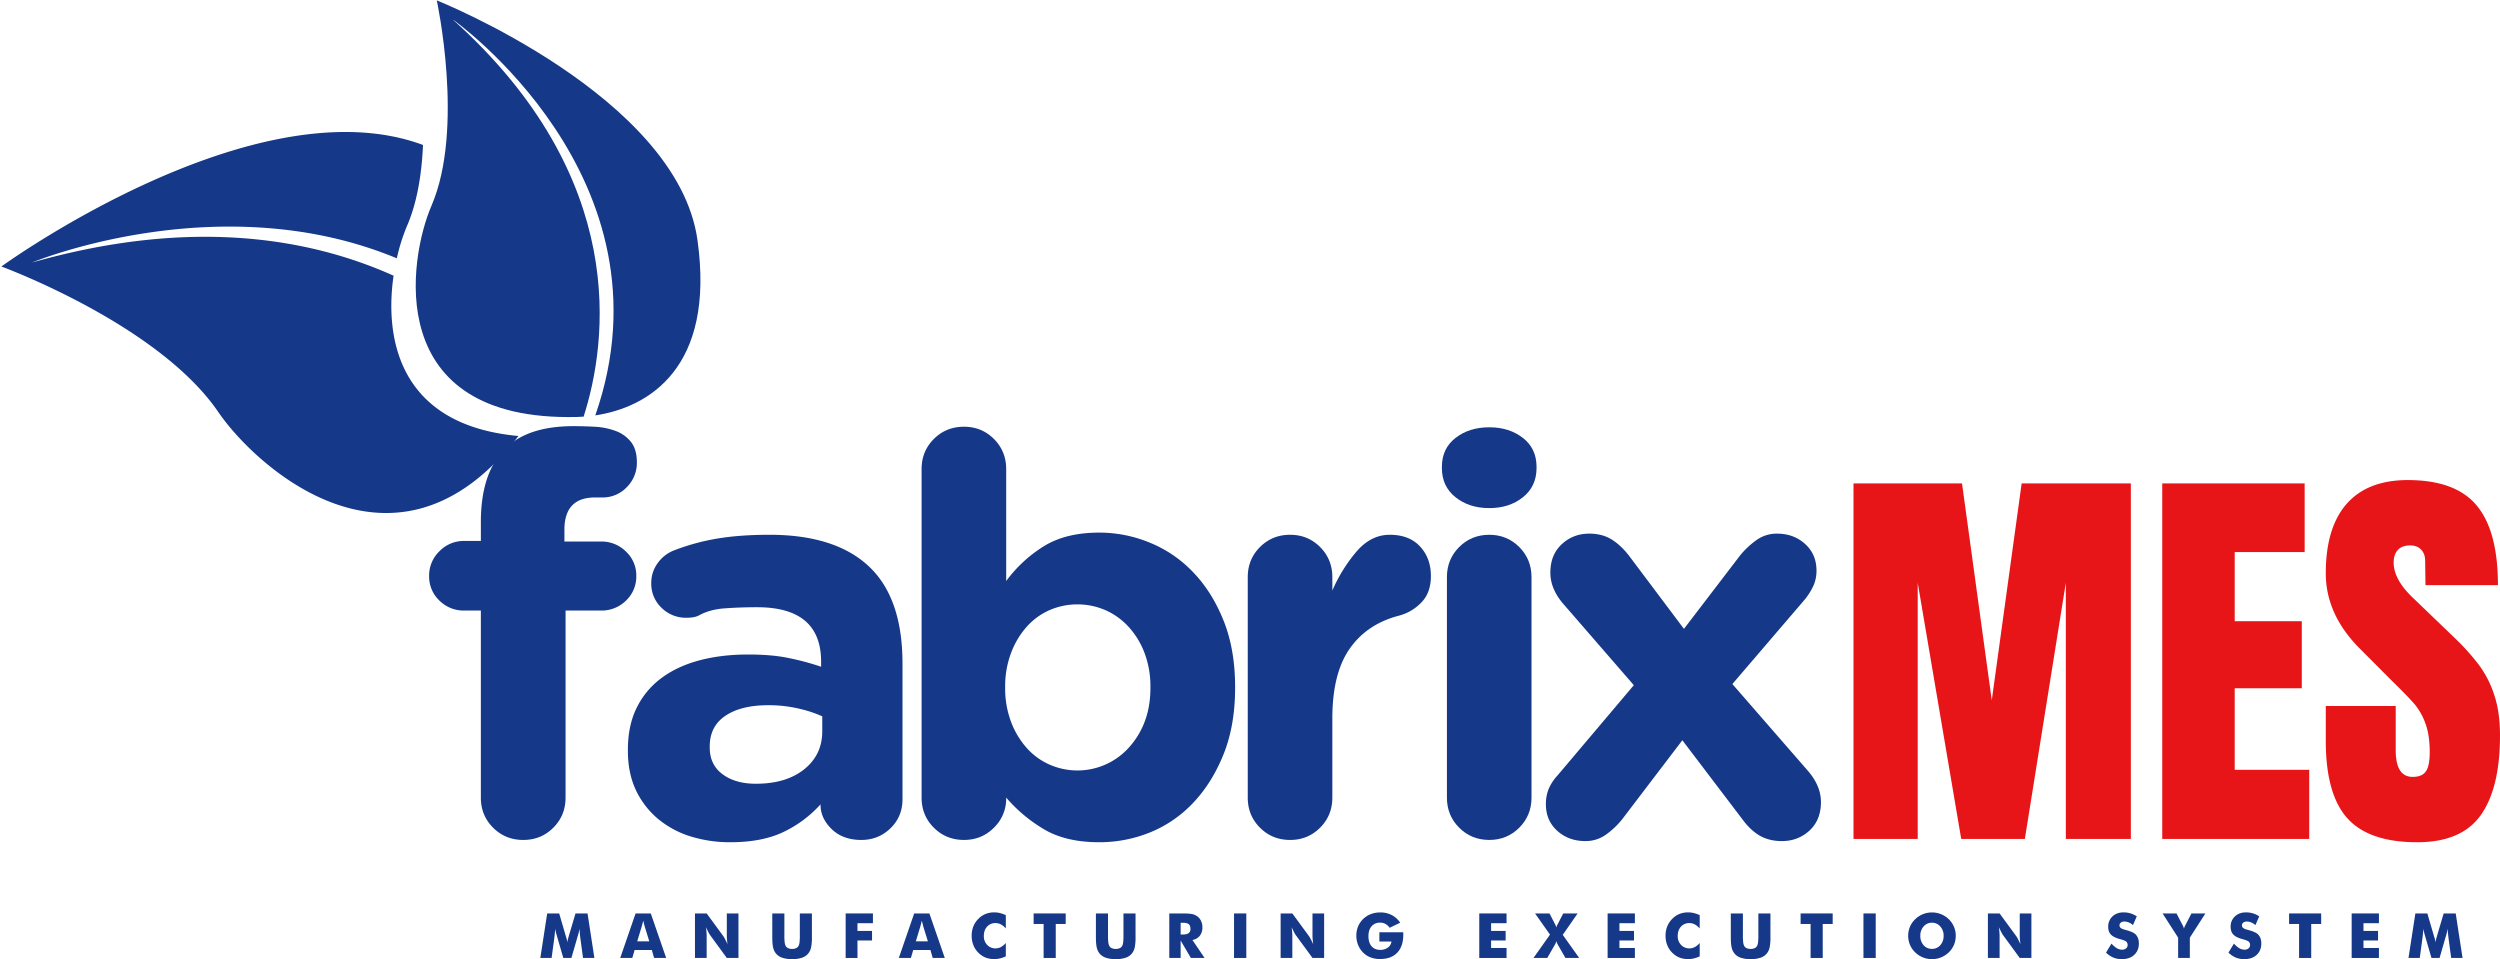 <svg xmlns="http://www.w3.org/2000/svg" xmlns:xlink="http://www.w3.org/1999/xlink" width="3061.26" height="1174.469" viewBox="0 0 3061.26 1174.469"><defs><clipPath id="clip-path"><path id="Path_176" data-name="Path 176" d="M72,120H430.816V631.312H72Zm0,0" transform="translate(-72 -120)" fill="#153988"></path></clipPath><clipPath id="clip-path-2"><path id="Path_175" data-name="Path 175" d="M16.148,617.125,534.714,98.6l499.507,499.5L515.687,1116.632Zm0,0" transform="translate(-16.148 -98.598)" fill="#153988"></path></clipPath><clipPath id="clip-path-5"><path id="Path_181" data-name="Path 181" d="M16,138H652.9V613.431H16Zm0,0" transform="translate(-16 -138)" fill="#153988"></path></clipPath></defs><g id="FabrixMES" transform="translate(70.206 -105.736)"><g id="Group_63" data-name="Group 63" transform="translate(432.136 105.736)" clip-path="url(#clip-path)"><g id="Group_62" data-name="Group 62" transform="translate(-501.011 -191.987)" clip-path="url(#clip-path-2)"><g id="Group_61" data-name="Group 61" clip-path="url(#clip-path-2)"><g id="Group_60" data-name="Group 60" clip-path="url(#clip-path-2)"><path id="Path_172" data-name="Path 172" d="M417.741,413.446c-24.7-175.874-319.22-293.395-319.22-293.395S132.756,277.347,92,371.608C64.777,434.535,30.087,636.162,270.466,630.17c2.557-.036,5.221-.179,7.884-.386,28.908-90.26,57.464-291.645-160.906-486.886,0,0,276.642,194.433,175.2,485.343,64.58-9.634,147.207-57.706,125.095-214.8" transform="translate(434.972 72.394)" fill="#153988"></path></g></g></g></g><g id="Group_67" data-name="Group 67" transform="translate(-70.206 267.203)" clip-path="url(#clip-path-5)"><g id="Group_66" data-name="Group 66" transform="translate(1.331 -353.454)" clip-path="url(#clip-path-2)"><g id="Group_65" data-name="Group 65" clip-path="url(#clip-path-2)"><g id="Group_64" data-name="Group 64" clip-path="url(#clip-path-2)"><path id="Path_177" data-name="Path 177" d="M496.454,313.975c-105.648-47.408-251.171-70.57-442.983-16.048,0,0,229.8-95.562,446.943-5.221A230.972,230.972,0,0,1,512.958,252.9c12.615-29.154,18.011-64.3,19.518-98.988C326.612,77.274,16.187,302.726,16.187,302.726s191.882,70.256,265.5,178.044c46.008,67.413,217.952,224.466,367.68,29.5-146.539-13.249-164.094-119.629-152.916-196.3" transform="translate(-15.837 215.595)" fill="#153988"></path></g></g></g></g><g id="Group_70" data-name="Group 70" transform="translate(455.257 627.558)"><g id="Group_69" data-name="Group 69" transform="translate(0 0)"><g id="Group_68" data-name="Group 68" transform="translate(0 0)"><path id="Path_182" data-name="Path 182" d="M.078,127.442A41.29,41.29,0,0,1,12.693,97.167,41.29,41.29,0,0,1,42.968,84.552H63.432V61.285q0-57.87,27.612-87.6,27.593-29.7,85.639-29.714,12.195,0,25.79.7a86.713,86.713,0,0,1,25.229,4.9,42.568,42.568,0,0,1,19.2,13.316c5.046,6.1,7.568,14.577,7.568,25.51a41.856,41.856,0,0,1-12.334,30.275A40.392,40.392,0,0,1,212.144,31.29h-8.83q-37.581,0-37.564,39.526V85.252h44.992a42.064,42.064,0,0,1,30.415,12.334,39.925,39.925,0,0,1,12.615,29.855,40.479,40.479,0,0,1-12.615,30.134,42.217,42.217,0,0,1-30.415,12.194H167.151V398.8q0,21.865-15,36.863-15.033,15.032-36.863,15-21.865,0-36.863-15-15.032-14.98-15-36.863V169.771H42.968a42.011,42.011,0,0,1-30.275-12.194A40.478,40.478,0,0,1,.078,127.442Zm0,0" transform="translate(-0.078 56.031)" fill="#153988"></path></g></g></g><g id="Group_73" data-name="Group 73" transform="translate(698.657 760.573)"><g id="Group_72" data-name="Group 72" transform="translate(0 0)"><g id="Group_71" data-name="Group 71" transform="translate(0 0)"><path id="Path_183" data-name="Path 183" d="M2.734,222.021q0-29.959,10.933-51.72a99.772,99.772,0,0,1,30.275-36.162q19.448-14.4,46.394-21.585,26.911-7.149,59.71-7.149,28.593,0,49.056,4.205A319.815,319.815,0,0,1,239.329,120.4v-6.167q0-66.7-78.351-66.717c-14.577,0-27.893.491-39.946,1.4-12.054.841-22.637,3.785-31.677,8.83-3.644,1.787-8.655,2.663-15,2.663A42.16,42.16,0,0,1,43.942,48.22,40.479,40.479,0,0,1,31.328,18.085,40.944,40.944,0,0,1,39.177-6.443a43.8,43.8,0,0,1,20.183-15.7,271.428,271.428,0,0,1,52.141-14.3q27.595-4.73,64.475-4.765,80.417,0,121.661,38.544,41.313,38.58,41.348,119V282.712q0,21.182-14.718,35.461-14.716,14.3-35.741,14.3-22.6,0-36.3-13.315-13.613-13.3-13.6-29.574v-.7a144.983,144.983,0,0,1-45.273,33.779q-26.228,12.615-65.175,12.615A162.239,162.239,0,0,1,79.4,328.125,116.314,116.314,0,0,1,39.457,306.54,103.665,103.665,0,0,1,12.546,271.5q-9.829-20.867-9.811-48.075Zm100.217-4.064v1.4q0,21.024,15.7,32.658,15.662,11.669,40.927,11.633,36.844,0,59.008-17.66,22.128-17.765,22.145-46.394v-18.5a153.32,153.32,0,0,0-30.415-9.811,161.557,161.557,0,0,0-35.742-3.785q-33.375,0-52.56,13.035Q102.933,193.464,102.951,217.957Zm0,0" transform="translate(-2.734 41.203)" fill="#153988"></path></g></g></g><g id="Group_76" data-name="Group 76" transform="translate(1058.299 628.26)"><g id="Group_75" data-name="Group 75" transform="translate(0 0)"><g id="Group_74" data-name="Group 74" transform="translate(0 0)"><path id="Path_184" data-name="Path 184" d="M57.032-55.953q21.708,0,36.723,15,14.98,15.033,15,36.863V132.986a165.745,165.745,0,0,1,46.113-42.609Q181.777,73.714,222.7,73.7a161.889,161.889,0,0,1,61.951,12.334,151.729,151.729,0,0,1,53.262,36.442q23.128,24.126,37.144,59.289,13.98,35.057,14.016,80.734v1.4q0,45.729-14.016,80.874Q361.027,379.829,338.2,404.06a150.393,150.393,0,0,1-52.841,36.582A164.892,164.892,0,0,1,222.7,452.836q-41.629,0-68.539-16.4a184.78,184.78,0,0,1-45.413-38.264v.7a49.291,49.291,0,0,1-15,36.162q-15.033,15.032-36.723,15-21.865,0-36.862-15-15.032-14.98-15-36.863V-4.093q0-21.865,15-36.863Q35.149-55.935,57.032-55.953ZM107.49,262.5v1.4a115.239,115.239,0,0,0,7.149,41.348A101.794,101.794,0,0,0,133.7,337.2a81.5,81.5,0,0,0,27.893,20.464A84.727,84.727,0,0,0,258.726,337.2a98.806,98.806,0,0,0,19.483-31.677q7.148-18.5,7.148-41.628v-1.4a115.151,115.151,0,0,0-7.148-41.208,98.577,98.577,0,0,0-19.483-32.1,84.924,84.924,0,0,0-28.312-20.464,86.4,86.4,0,0,0-68.82,0A81.968,81.968,0,0,0,133.7,189.191a102.112,102.112,0,0,0-19.062,32.1A115.151,115.151,0,0,0,107.49,262.5Zm0,0" transform="translate(-5.172 55.953)" fill="#153988"></path></g></g></g><g id="Group_79" data-name="Group 79" transform="translate(1457.676 760.573)"><g id="Group_78" data-name="Group 78" transform="translate(0 0)"><g id="Group_77" data-name="Group 77" transform="translate(0 0)"><path id="Path_185" data-name="Path 185" d="M5.172,280.609V10.656q0-21.865,15-36.863,14.98-14.979,36.862-15,21.708,0,36.723,15,14.98,15.033,15,36.863v16.4a189.93,189.93,0,0,1,29.294-47.374Q155.811-41.186,178.973-41.2q23.967,0,37.143,14.3,13.3,14.3,13.316,36.162,0,20.5-11.634,32.377a58.1,58.1,0,0,1-27.191,16.119Q151.081,68,129.916,98.4q-21.182,30.275-21.164,85.5v96.712q0,21.865-15,36.863-15.033,15.032-36.723,15-21.865,0-36.862-15Q5.137,302.492,5.172,280.609Zm0,0" transform="translate(-5.172 41.203)" fill="#153988"></path></g></g></g><g id="Group_82" data-name="Group 82" transform="translate(1695.397 628.96)"><g id="Group_81" data-name="Group 81" transform="translate(0 0)"><g id="Group_80" data-name="Group 80" transform="translate(0)"><path id="Path_186" data-name="Path 186" d="M63.043,75.738q21.708,0,36.722,15,14.98,15.033,15,36.863V397.55q0,21.865-15,36.863-15.033,15.032-36.722,15-21.866,0-36.863-15-15.032-14.98-15-36.863V127.6q0-21.865,15-36.863Q41.16,75.756,63.043,75.738Zm0-131.613q24.493,0,41.207,13.035,16.662,12.931,16.68,35.461v1.262q0,22.6-16.68,35.882Q87.536,43.115,63.043,43.079q-24.7,0-41.348-13.315Q4.981,16.466,5.016-6.117V-7.379q0-22.548,16.679-35.461Q38.357-55.874,63.043-55.875Zm0,0" transform="translate(-5.016 55.875)" fill="#153988"></path></g></g></g><g id="Group_85" data-name="Group 85" transform="translate(1822.755 759.171)"><g id="Group_84" data-name="Group 84" transform="translate(0 0)"><g id="Group_83" data-name="Group 83" transform="translate(0 0)"><path id="Path_187" data-name="Path 187" d="M3.047,290.125a48.907,48.907,0,0,1,3.644-19.483,58.658,58.658,0,0,1,10.652-15.979l93.348-110.448L25.473,45.962Q8.5,26.934,8.513,6.436q0-21.865,13.876-34.76Q36.37-41.359,56.168-41.359c10.442,0,19.412,2.313,26.912,6.868q11.352,6.887,21.445,19.764l67.558,89.984L240.9-14.728A102.558,102.558,0,0,1,261.367-33.79a42.266,42.266,0,0,1,24.669-7.569q20.446,0,34.34,12.615,13.98,12.615,14.016,32.518a44.534,44.534,0,0,1-4.065,19.342,80.7,80.7,0,0,1-10.233,16.119l-88.723,103.58L322.757,247.8q17.082,19.08,17.1,39.526,0,21.865-14.016,34.9-14.034,12.877-33.78,12.895-15.715,0-27.331-6.728c-7.674-4.555-14.683-11.213-21.025-19.9l-73.585-96.853L96.395,308.486a100.7,100.7,0,0,1-20.463,19.2A42.792,42.792,0,0,1,51.4,335.117q-20.5,0-34.48-12.615Q3.047,309.888,3.047,290.125Zm0,0" transform="translate(-3.047 41.359)" fill="#153988"></path></g></g></g><g id="Group_88" data-name="Group 88" transform="translate(591.425 1224.246)"><g id="Group_87" data-name="Group 87" transform="translate(0 0)"><g id="Group_86" data-name="Group 86" transform="translate(0 0)"><path id="Path_188" data-name="Path 188" d="M66.43,48.445H52.519L49.33,24.863c-.21-1.647-.421-3.5-.6-5.536-.21-2.032-.385-4.24-.526-6.658a66.253,66.253,0,0,1-2.032,8.62c-.245.736-.385,1.261-.491,1.612L38.292,48.445H28.376L20.947,22.9c-.07-.35-.245-.876-.421-1.612A57.831,57.831,0,0,1,18.459,12.7c-.14,2.067-.315,4.1-.526,6.132-.175,2-.421,4.03-.7,6.027L14.044,48.445H.238L8.648-6.078H23.33l8.235,28.138c.07.175.175.526.315.946a34.28,34.28,0,0,1,1.437,6.447,26.08,26.08,0,0,1,.561-3.224c.28-1.156.666-2.593,1.121-4.24L43.3-6.078H58.055Zm0,0" transform="translate(-0.238 6.078)" fill="#153988"></path></g></g></g><g id="Group_91" data-name="Group 91" transform="translate(689.255 1224.246)"><g id="Group_90" data-name="Group 90" transform="translate(0 0)"><g id="Group_89" data-name="Group 89" transform="translate(0 0)"><path id="Path_189" data-name="Path 189" d="M20.748,28.087H35.535L29.963,10.111c-.14-.561-.385-1.437-.7-2.663-.28-1.226-.666-2.768-1.156-4.7-.315,1.332-.631,2.628-.946,3.854-.315,1.191-.631,2.383-.946,3.5ZM-.066,48.445,18.75-6.078H37.357L56.209,48.445H41.422L38.653,38.7H17.559l-2.838,9.741Zm0,0" transform="translate(0.066 6.078)" fill="#153988"></path></g></g></g><g id="Group_94" data-name="Group 94" transform="translate(780.779 1224.246)"><g id="Group_93" data-name="Group 93" transform="translate(0 0)"><g id="Group_92" data-name="Group 92" transform="translate(0 0)"><path id="Path_190" data-name="Path 190" d="M.648,48.445V-6.078H14.98L35.549,21.989a33.335,33.335,0,0,1,1.962,3.434c.911,1.717,1.927,3.784,3.014,6.167-.315-2.278-.526-4.275-.666-6.027-.14-1.787-.21-3.329-.21-4.7V-6.078H53.91V48.445H39.649L19.08,20.307a33.282,33.282,0,0,1-2-3.469c-.911-1.717-1.892-3.749-2.978-6.062.315,2.278.526,4.31.666,6.062s.21,3.329.21,4.7V48.445Zm0,0" transform="translate(-0.648 6.078)" fill="#153988"></path></g></g></g><g id="Group_97" data-name="Group 97" transform="translate(875.444 1224.246)"><g id="Group_96" data-name="Group 96" transform="translate(0 0)"><g id="Group_95" data-name="Group 95" transform="translate(0 0)"><path id="Path_191" data-name="Path 191" d="M.609-6.078H15.432V20.448a78.026,78.026,0,0,0,.315,8.41,15.769,15.769,0,0,0,.981,4.24,6.277,6.277,0,0,0,2.978,3.189,11.228,11.228,0,0,0,5.186,1.086,10.979,10.979,0,0,0,5.151-1.086A6.346,6.346,0,0,0,33.057,33.1a15.768,15.768,0,0,0,.981-4.24,78.033,78.033,0,0,0,.315-8.41V-6.078H49.141V22.76a60.114,60.114,0,0,1-1.086,13.245,17.733,17.733,0,0,1-3.644,7.253,16.654,16.654,0,0,1-7.674,4.976,36.735,36.735,0,0,1-11.844,1.647,36.444,36.444,0,0,1-11.844-1.647A16.956,16.956,0,0,1,5.34,43.259a17.681,17.681,0,0,1-3.609-7.253C.995,33.132.609,28.752.609,22.76Zm0,0" transform="translate(-0.609 6.078)" fill="#153988"></path></g></g></g><g id="Group_100" data-name="Group 100" transform="translate(965.3 1224.246)"><g id="Group_99" data-name="Group 99" transform="translate(0 0)"><g id="Group_98" data-name="Group 98" transform="translate(0 0)"><path id="Path_192" data-name="Path 192" d="M.648,48.445V-6.078H34.042V5.871H15.12v9.461H32.956v11.7H15.12v21.41Zm0,0" transform="translate(-0.648 6.078)" fill="#153988"></path></g></g></g><g id="Group_103" data-name="Group 103" transform="translate(1030.409 1224.246)"><g id="Group_102" data-name="Group 102" transform="translate(0 0)"><g id="Group_101" data-name="Group 101" transform="translate(0 0)"><path id="Path_193" data-name="Path 193" d="M20.748,28.087H35.535L29.963,10.111c-.14-.561-.385-1.437-.7-2.663-.28-1.226-.666-2.768-1.156-4.7-.315,1.332-.631,2.628-.946,3.854-.315,1.191-.631,2.383-.946,3.5ZM-.066,48.445,18.75-6.078H37.357L56.209,48.445H41.422L38.653,38.7H17.559l-2.838,9.741Zm0,0" transform="translate(0.066 6.078)" fill="#153988"></path></g></g></g><g id="Group_106" data-name="Group 106" transform="translate(1119.62 1222.949)"><g id="Group_105" data-name="Group 105" transform="translate(0 0)"><g id="Group_104" data-name="Group 104" transform="translate(0 0)"><path id="Path_194" data-name="Path 194" d="M42.194-2.789V13.435a22.425,22.425,0,0,0-6.1-4.976,13.742,13.742,0,0,0-6.482-1.577,13.393,13.393,0,0,0-10.372,4.38c-2.628,2.908-3.96,6.728-3.96,11.423a15.271,15.271,0,0,0,4.03,10.863,13.515,13.515,0,0,0,10.3,4.31A13.742,13.742,0,0,0,36.1,36.282a21.968,21.968,0,0,0,6.1-5.011V47.565a35.6,35.6,0,0,1-7.043,2.558,30.082,30.082,0,0,1-7.078.841,30.62,30.62,0,0,1-8.235-1.051A23.258,23.258,0,0,1,12.9,46.689a27.591,27.591,0,0,1-9.321-10.3A30.232,30.232,0,0,1,.391,22.37,30.183,30.183,0,0,1,2.423,11.017,27.147,27.147,0,0,1,8.555,1.732,24.7,24.7,0,0,1,17.28-4.225a28.064,28.064,0,0,1,10.792-2,28.382,28.382,0,0,1,7.078.876A33.518,33.518,0,0,1,42.194-2.789Zm0,0" transform="translate(-0.391 6.223)" fill="#153988"></path></g></g></g><g id="Group_109" data-name="Group 109" transform="translate(1195.478 1224.246)"><g id="Group_108" data-name="Group 108" transform="translate(0 0)"><g id="Group_107" data-name="Group 107" transform="translate(0 0)"><path id="Path_195" data-name="Path 195" d="M12.389,48.445V6.817H.16V-6.078h39.28V6.817H27.247V48.445Zm0,0" transform="translate(-0.16 6.078)" fill="#153988"></path></g></g></g><g id="Group_112" data-name="Group 112" transform="translate(1271.737 1224.246)"><g id="Group_111" data-name="Group 111" transform="translate(0 0)"><g id="Group_110" data-name="Group 110" transform="translate(0 0)"><path id="Path_196" data-name="Path 196" d="M.609-6.078H15.432V20.448a78.026,78.026,0,0,0,.315,8.41,15.769,15.769,0,0,0,.981,4.24,6.277,6.277,0,0,0,2.978,3.189,11.228,11.228,0,0,0,5.186,1.086,10.979,10.979,0,0,0,5.151-1.086A6.346,6.346,0,0,0,33.057,33.1a15.768,15.768,0,0,0,.981-4.24,78.033,78.033,0,0,0,.315-8.41V-6.078H49.141V22.76a60.114,60.114,0,0,1-1.086,13.245,17.733,17.733,0,0,1-3.644,7.253,16.654,16.654,0,0,1-7.674,4.976,36.735,36.735,0,0,1-11.844,1.647,36.444,36.444,0,0,1-11.844-1.647A16.956,16.956,0,0,1,5.34,43.259a17.681,17.681,0,0,1-3.609-7.253C.995,33.132.609,28.752.609,22.76Zm0,0" transform="translate(-0.609 6.078)" fill="#153988"></path></g></g></g><g id="Group_115" data-name="Group 115" transform="translate(1361.593 1224.246)"><g id="Group_114" data-name="Group 114" transform="translate(0 0)"><g id="Group_113" data-name="Group 113" transform="translate(0 0)"><path id="Path_197" data-name="Path 197" d="M.648,48.445V-6.078H16.171q9.093,0,12.72.841a16.264,16.264,0,0,1,6.2,2.838,14.425,14.425,0,0,1,4.52,5.677,18.282,18.282,0,0,1,1.577,7.639,16.321,16.321,0,0,1-3.119,10.3A15.193,15.193,0,0,1,29,26.475l14.857,21.97H27.069L14.56,27.105v21.34ZM14.56,19.712h2.768c3.189,0,5.536-.561,7.008-1.647a5.976,5.976,0,0,0,2.208-5.151c0-2.733-.666-4.66-2.067-5.817C23.109,5.941,20.8,5.38,17.538,5.38H14.56Zm0,0" transform="translate(-0.648 6.078)" fill="#153988"></path></g></g></g><g id="Group_118" data-name="Group 118" transform="translate(1440.874 1224.246)"><g id="Group_117" data-name="Group 117" transform="translate(0 0)"><g id="Group_116" data-name="Group 116" transform="translate(0 0)"><path id="Path_198" data-name="Path 198" d="M.688-6.078H15.72V48.445H.688Zm0,0" transform="translate(-0.688 6.078)" fill="#153988"></path></g></g></g><g id="Group_121" data-name="Group 121" transform="translate(1497.933 1224.246)"><g id="Group_120" data-name="Group 120" transform="translate(0 0)"><g id="Group_119" data-name="Group 119" transform="translate(0 0)"><path id="Path_199" data-name="Path 199" d="M.648,48.445V-6.078H14.98L35.549,21.989a33.335,33.335,0,0,1,1.962,3.434c.911,1.717,1.927,3.784,3.014,6.167-.315-2.278-.526-4.275-.666-6.027-.14-1.787-.21-3.329-.21-4.7V-6.078H53.91V48.445H39.649L19.08,20.307a33.282,33.282,0,0,1-2-3.469c-.911-1.717-1.892-3.749-2.978-6.062.315,2.278.526,4.31.666,6.062s.21,3.329.21,4.7V48.445Zm0,0" transform="translate(-0.648 6.078)" fill="#153988"></path></g></g></g><g id="Group_124" data-name="Group 124" transform="translate(1590.636 1223.019)"><g id="Group_123" data-name="Group 123" transform="translate(0 0)"><g id="Group_122" data-name="Group 122" transform="translate(0 0)"><path id="Path_200" data-name="Path 200" d="M28.6,29.456V18.033H57.787c.035.385.07.771.07,1.226v1.962q0,14.086-7.394,21.865Q43,50.814,29.544,50.831a32.394,32.394,0,0,1-11.774-2,25.732,25.732,0,0,1-9.216-6.062,27.988,27.988,0,0,1-6.027-9.251A29.815,29.815,0,0,1,.391,22.308,29.841,29.841,0,0,1,2.458,11.1,27.689,27.689,0,0,1,18.086-4.148,31.544,31.544,0,0,1,29.544-6.215,30.209,30.209,0,0,1,43.7-3.026,27.6,27.6,0,0,1,54.073,6.365l-12.895,6.2a15.666,15.666,0,0,0-5.186-4.731,13.586,13.586,0,0,0-6.447-1.542,13.226,13.226,0,0,0-10.512,4.45c-2.558,2.978-3.819,7.043-3.819,12.159,0,5.186,1.261,9.286,3.819,12.264s6.062,4.45,10.512,4.45A15.413,15.413,0,0,0,38.97,36.85a10.612,10.612,0,0,0,4.415-7.394Zm0,0" transform="translate(-0.391 6.215)" fill="#153988"></path></g></g></g><g id="Group_127" data-name="Group 127" transform="translate(1741.167 1224.246)"><g id="Group_126" data-name="Group 126" transform="translate(0 0)"><g id="Group_125" data-name="Group 125" transform="translate(0 0)"><path id="Path_201" data-name="Path 201" d="M.648,48.445V-6.078H34.042V5.871H15.12v9.461H32.956v11.7H15.12v9.181H34.042V48.445Zm0,0" transform="translate(-0.648 6.078)" fill="#153988"></path></g></g></g><g id="Group_130" data-name="Group 130" transform="translate(1807.536 1224.246)"><g id="Group_129" data-name="Group 129" transform="translate(0 0)"><g id="Group_128" data-name="Group 128" transform="translate(0 0)"><path id="Path_202" data-name="Path 202" d="M26.054,6.607l.07.14a18.235,18.235,0,0,1,1.752,4.31,18.6,18.6,0,0,1,1.682-4.065,2.247,2.247,0,0,0,.21-.385L36.321-6.078H53.947L35.725,20.132,55.874,48.445H39.019L29.769,32.291a21.4,21.4,0,0,1-1.086-2.208,15.129,15.129,0,0,1-.806-2.313,19.631,19.631,0,0,1-.771,2.418,13.081,13.081,0,0,1-1.051,2.1L16.768,48.445H-.121L20.1,19.852,1.806-6.078H19.5Zm0,0" transform="translate(0.121 6.078)" fill="#153988"></path></g></g></g><g id="Group_133" data-name="Group 133" transform="translate(1898.322 1224.246)"><g id="Group_132" data-name="Group 132" transform="translate(0 0)"><g id="Group_131" data-name="Group 131" transform="translate(0 0)"><path id="Path_203" data-name="Path 203" d="M.648,48.445V-6.078H34.042V5.871H15.12v9.461H32.956v11.7H15.12v9.181H34.042V48.445Zm0,0" transform="translate(-0.648 6.078)" fill="#153988"></path></g></g></g><g id="Group_136" data-name="Group 136" transform="translate(1969.281 1222.949)"><g id="Group_135" data-name="Group 135" transform="translate(0 0)"><g id="Group_134" data-name="Group 134" transform="translate(0 0)"><path id="Path_204" data-name="Path 204" d="M42.194-2.789V13.435a22.425,22.425,0,0,0-6.1-4.976,13.742,13.742,0,0,0-6.482-1.577,13.393,13.393,0,0,0-10.372,4.38c-2.628,2.908-3.96,6.728-3.96,11.423a15.271,15.271,0,0,0,4.03,10.863,13.515,13.515,0,0,0,10.3,4.31A13.742,13.742,0,0,0,36.1,36.282a21.968,21.968,0,0,0,6.1-5.011V47.565a35.6,35.6,0,0,1-7.043,2.558,30.082,30.082,0,0,1-7.078.841,30.62,30.62,0,0,1-8.235-1.051A23.258,23.258,0,0,1,12.9,46.689a27.591,27.591,0,0,1-9.321-10.3A30.232,30.232,0,0,1,.391,22.37,30.183,30.183,0,0,1,2.423,11.017,27.147,27.147,0,0,1,8.555,1.732,24.7,24.7,0,0,1,17.28-4.225a28.064,28.064,0,0,1,10.792-2,28.382,28.382,0,0,1,7.078.876A33.518,33.518,0,0,1,42.194-2.789Zm0,0" transform="translate(-0.391 6.223)" fill="#153988"></path></g></g></g><g id="Group_139" data-name="Group 139" transform="translate(2049.169 1224.246)"><g id="Group_138" data-name="Group 138" transform="translate(0 0)"><g id="Group_137" data-name="Group 137" transform="translate(0 0)"><path id="Path_205" data-name="Path 205" d="M.609-6.078H15.432V20.448a78.026,78.026,0,0,0,.315,8.41,15.769,15.769,0,0,0,.981,4.24,6.277,6.277,0,0,0,2.978,3.189,11.228,11.228,0,0,0,5.186,1.086,10.979,10.979,0,0,0,5.151-1.086A6.346,6.346,0,0,0,33.057,33.1a15.768,15.768,0,0,0,.981-4.24,78.033,78.033,0,0,0,.315-8.41V-6.078H49.141V22.76a60.114,60.114,0,0,1-1.086,13.245,17.733,17.733,0,0,1-3.644,7.253,16.654,16.654,0,0,1-7.674,4.976,36.735,36.735,0,0,1-11.844,1.647,36.444,36.444,0,0,1-11.844-1.647A16.956,16.956,0,0,1,5.34,43.259a17.681,17.681,0,0,1-3.609-7.253C.995,33.132.609,28.752.609,22.76Zm0,0" transform="translate(-0.609 6.078)" fill="#153988"></path></g></g></g><g id="Group_142" data-name="Group 142" transform="translate(2134.644 1224.246)"><g id="Group_141" data-name="Group 141" transform="translate(0 0)"><g id="Group_140" data-name="Group 140" transform="translate(0 0)"><path id="Path_206" data-name="Path 206" d="M12.389,48.445V6.817H.16V-6.078h39.28V6.817H27.247V48.445Zm0,0" transform="translate(-0.16 6.078)" fill="#153988"></path></g></g></g><g id="Group_145" data-name="Group 145" transform="translate(2211.603 1224.246)"><g id="Group_144" data-name="Group 144" transform="translate(0 0)"><g id="Group_143" data-name="Group 143" transform="translate(0 0)"><path id="Path_207" data-name="Path 207" d="M.688-6.078H15.72V48.445H.688Zm0,0" transform="translate(-0.688 6.078)" fill="#153988"></path></g></g></g><g id="Group_148" data-name="Group 148" transform="translate(2266.351 1223.019)"><g id="Group_147" data-name="Group 147" transform="translate(0 0)"><g id="Group_146" data-name="Group 146" transform="translate(0 0)"><path id="Path_208" data-name="Path 208" d="M58.663,22.378a28.317,28.317,0,0,1-2.173,11.038A28.013,28.013,0,0,1,50.218,42.6a29.444,29.444,0,0,1-9.531,6.2,28.957,28.957,0,0,1-11.143,2.173A28.878,28.878,0,0,1,18.366,48.8a27.929,27.929,0,0,1-9.426-6.2,27.428,27.428,0,0,1-6.377-9.216,28.948,28.948,0,0,1,0-22.006A27.779,27.779,0,0,1,8.941,2.16a29.013,29.013,0,0,1,9.426-6.2A29.538,29.538,0,0,1,29.544-6.215,29.8,29.8,0,0,1,40.722-4.042a29.318,29.318,0,0,1,9.5,6.2,27.958,27.958,0,0,1,8.445,20.218ZM29.544,38.392a13.175,13.175,0,0,0,10.232-4.52,16.84,16.84,0,0,0,4.03-11.493,16.5,16.5,0,0,0-4.1-11.423,13.134,13.134,0,0,0-10.162-4.59,13.073,13.073,0,0,0-10.232,4.59,16.492,16.492,0,0,0-4.03,11.423,16.725,16.725,0,0,0,3.995,11.528A13.078,13.078,0,0,0,29.544,38.392Zm0,0" transform="translate(-0.391 6.215)" fill="#153988"></path></g></g></g><g id="Group_151" data-name="Group 151" transform="translate(2363.977 1224.246)"><g id="Group_150" data-name="Group 150" transform="translate(0 0)"><g id="Group_149" data-name="Group 149" transform="translate(0 0)"><path id="Path_209" data-name="Path 209" d="M.648,48.445V-6.078H14.98L35.549,21.989a33.335,33.335,0,0,1,1.962,3.434c.911,1.717,1.927,3.784,3.014,6.167-.315-2.278-.526-4.275-.666-6.027-.14-1.787-.21-3.329-.21-4.7V-6.078H53.91V48.445H39.649L19.08,20.307a33.282,33.282,0,0,1-2-3.469c-.911-1.717-1.892-3.749-2.978-6.062.315,2.278.526,4.31.666,6.062s.21,3.329.21,4.7V48.445Zm0,0" transform="translate(-0.648 6.078)" fill="#153988"></path></g></g></g><g id="Group_154" data-name="Group 154" transform="translate(2508.627 1222.949)"><g id="Group_153" data-name="Group 153" transform="translate(0 0)"><g id="Group_152" data-name="Group 152" transform="translate(0 0)"><path id="Path_210" data-name="Path 210" d="M6.865,31.972a27.292,27.292,0,0,0,6.518,5.641A13.037,13.037,0,0,0,19.83,39.47,7.231,7.231,0,0,0,24.7,37.858a5,5,0,0,0,1.927-4.065,5.358,5.358,0,0,0-1.647-4.17c-1.121-.981-3.609-2-7.5-3.049-5.361-1.437-9.111-3.294-11.318-5.606s-3.329-5.466-3.329-9.5A16.8,16.8,0,0,1,8.056-1.282c3.5-3.294,8.024-4.941,13.6-4.941A29.843,29.843,0,0,1,30.2-5,28.817,28.817,0,0,1,37.84-1.352L33.18,9.335a19.916,19.916,0,0,0-5.186-3.259A13.751,13.751,0,0,0,22.7,4.99a6.823,6.823,0,0,0-4.345,1.3,3.916,3.916,0,0,0-1.682,3.294,4,4,0,0,0,1.472,3.259c.981.841,2.873,1.612,5.677,2.348l.666.175c6.062,1.647,10.057,3.469,11.984,5.431a14.178,14.178,0,0,1,2.943,4.8,18.635,18.635,0,0,1,.981,6.237c0,5.782-1.892,10.442-5.677,13.946-3.819,3.5-8.865,5.256-15.208,5.256A26.807,26.807,0,0,1,9.142,49.106a29,29,0,0,1-8.97-6.062Zm0,0" transform="translate(-0.172 6.223)" fill="#153988"></path></g></g></g><g id="Group_157" data-name="Group 157" transform="translate(2577.863 1224.246)"><g id="Group_156" data-name="Group 156" transform="translate(0 0)"><g id="Group_155" data-name="Group 155" transform="translate(0 0)"><path id="Path_211" data-name="Path 211" d="M18.664,48.445V23.566L-.4-6.078H16.666L23.99,7.973a2.234,2.234,0,0,1,.21.421,15.666,15.666,0,0,1,1.612,4.2,13.762,13.762,0,0,1,1.612-4.065c.14-.28.245-.456.28-.561L34.958-6.078h17.1L33,23.566V48.445Zm0,0" transform="translate(0.398 6.078)" fill="#153988"></path></g></g></g><g id="Group_160" data-name="Group 160" transform="translate(2658.559 1222.949)"><g id="Group_159" data-name="Group 159" transform="translate(0 0)"><g id="Group_158" data-name="Group 158" transform="translate(0 0)"><path id="Path_212" data-name="Path 212" d="M6.865,31.972a27.292,27.292,0,0,0,6.518,5.641A13.037,13.037,0,0,0,19.83,39.47,7.231,7.231,0,0,0,24.7,37.858a5,5,0,0,0,1.927-4.065,5.358,5.358,0,0,0-1.647-4.17c-1.121-.981-3.609-2-7.5-3.049-5.361-1.437-9.111-3.294-11.318-5.606s-3.329-5.466-3.329-9.5A16.8,16.8,0,0,1,8.056-1.282c3.5-3.294,8.024-4.941,13.6-4.941A29.843,29.843,0,0,1,30.2-5,28.817,28.817,0,0,1,37.84-1.352L33.18,9.335a19.916,19.916,0,0,0-5.186-3.259A13.751,13.751,0,0,0,22.7,4.99a6.823,6.823,0,0,0-4.345,1.3,3.916,3.916,0,0,0-1.682,3.294,4,4,0,0,0,1.472,3.259c.981.841,2.873,1.612,5.677,2.348l.666.175c6.062,1.647,10.057,3.469,11.984,5.431a14.178,14.178,0,0,1,2.943,4.8,18.635,18.635,0,0,1,.981,6.237c0,5.782-1.892,10.442-5.677,13.946-3.819,3.5-8.865,5.256-15.208,5.256A26.807,26.807,0,0,1,9.142,49.106a29,29,0,0,1-8.97-6.062Zm0,0" transform="translate(-0.172 6.223)" fill="#153988"></path></g></g></g><g id="Group_163" data-name="Group 163" transform="translate(2732.805 1224.246)"><g id="Group_162" data-name="Group 162" transform="translate(0 0)"><g id="Group_161" data-name="Group 161" transform="translate(0 0)"><path id="Path_213" data-name="Path 213" d="M12.389,48.445V6.817H.16V-6.078h39.28V6.817H27.247V48.445Zm0,0" transform="translate(-0.16 6.078)" fill="#153988"></path></g></g></g><g id="Group_166" data-name="Group 166" transform="translate(2809.414 1224.246)"><g id="Group_165" data-name="Group 165" transform="translate(0 0)"><g id="Group_164" data-name="Group 164" transform="translate(0 0)"><path id="Path_214" data-name="Path 214" d="M.648,48.445V-6.078H34.042V5.871H15.12v9.461H32.956v11.7H15.12v9.181H34.042V48.445Zm0,0" transform="translate(-0.648 6.078)" fill="#153988"></path></g></g></g><g id="Group_169" data-name="Group 169" transform="translate(2879.006 1224.246)"><g id="Group_168" data-name="Group 168" transform="translate(0 0)"><g id="Group_167" data-name="Group 167" transform="translate(0 0)"><path id="Path_215" data-name="Path 215" d="M66.43,48.445H52.519L49.33,24.863c-.21-1.647-.421-3.5-.6-5.536-.21-2.032-.385-4.24-.526-6.658a66.253,66.253,0,0,1-2.032,8.62c-.245.736-.385,1.261-.491,1.612L38.292,48.445H28.376L20.947,22.9c-.07-.35-.245-.876-.421-1.612A57.831,57.831,0,0,1,18.459,12.7c-.14,2.067-.315,4.1-.526,6.132-.175,2-.421,4.03-.7,6.027L14.044,48.445H.238L8.648-6.078H23.33l8.235,28.138c.07.175.175.526.315.946a34.28,34.28,0,0,1,1.437,6.447,26.08,26.08,0,0,1,.561-3.224c.28-1.156.666-2.593,1.121-4.24L43.3-6.078H58.055Zm0,0" transform="translate(-0.238 6.078)" fill="#153988"></path></g></g></g><g id="Group_172" data-name="Group 172" transform="translate(2199.411 697.65)"><g id="Group_171" data-name="Group 171" transform="translate(0 0)"><g id="Group_170" data-name="Group 170" transform="translate(0 0)"><path id="Path_216" data-name="Path 216" d="M2.141,386.814V-48.531H135.014l36.442,265.608L208.04-48.531H341.754V386.814H262.142V73.13L211.964,386.814h-77.93L80.772,73.13V386.814Zm0,0" transform="translate(-2.141 48.531)" fill="#e81518"></path></g></g></g><g id="Group_175" data-name="Group 175" transform="translate(2577.478 697.65)"><g id="Group_174" data-name="Group 174" transform="translate(0 0)"><g id="Group_173" data-name="Group 173" transform="translate(0 0)"><path id="Path_217" data-name="Path 217" d="M2.141,386.814V-48.531H176.5v84.1H90.864v84.658H173V202.36H90.864v99.8h91.245v84.658Zm0,0" transform="translate(-2.141 48.531)" fill="#e81518"></path></g></g></g><g id="Group_178" data-name="Group 178" transform="translate(2777.727 693.586)"><g id="Group_177" data-name="Group 177" transform="translate(0 0)"><g id="Group_176" data-name="Group 176"><path id="Path_218" data-name="Path 218" d="M113.177,394.49q-59.289,0-85.639-29.434Q1.152,335.621,1.188,270.306V227.7H86.827v54.242q0,32.536,20.744,32.518,11.616,0,16.259-6.868,4.625-6.833,4.625-23.127c0-14.191-1.752-25.93-5.186-35.181a77.286,77.286,0,0,0-12.895-23.267q-7.885-9.356-28.172-29.154L44.778,159.3Q1.152,116.723,1.188,65.108q0-55.768,25.51-84.939,25.65-29.118,74.847-29.154,58.711,0,84.518,31.256,25.913,31.116,25.93,97.413H123.269l-.421-29.855c0-5.676-1.647-10.232-4.906-13.6-3.188-3.434-7.638-5.186-13.315-5.186-6.834,0-11.914,1.892-15.278,5.606C85.986,40.4,84.3,45.486,84.3,51.933q0,21.182,24.389,44.011l50.6,48.636a283.821,283.821,0,0,1,29.435,32.8,127.473,127.473,0,0,1,18.641,36.442q7.148,21.024,7.149,49.9,0,64.335-23.547,97.553T113.177,394.49Zm0,0" transform="translate(-1.188 48.984)" fill="#e81518"></path></g></g></g></g></svg>